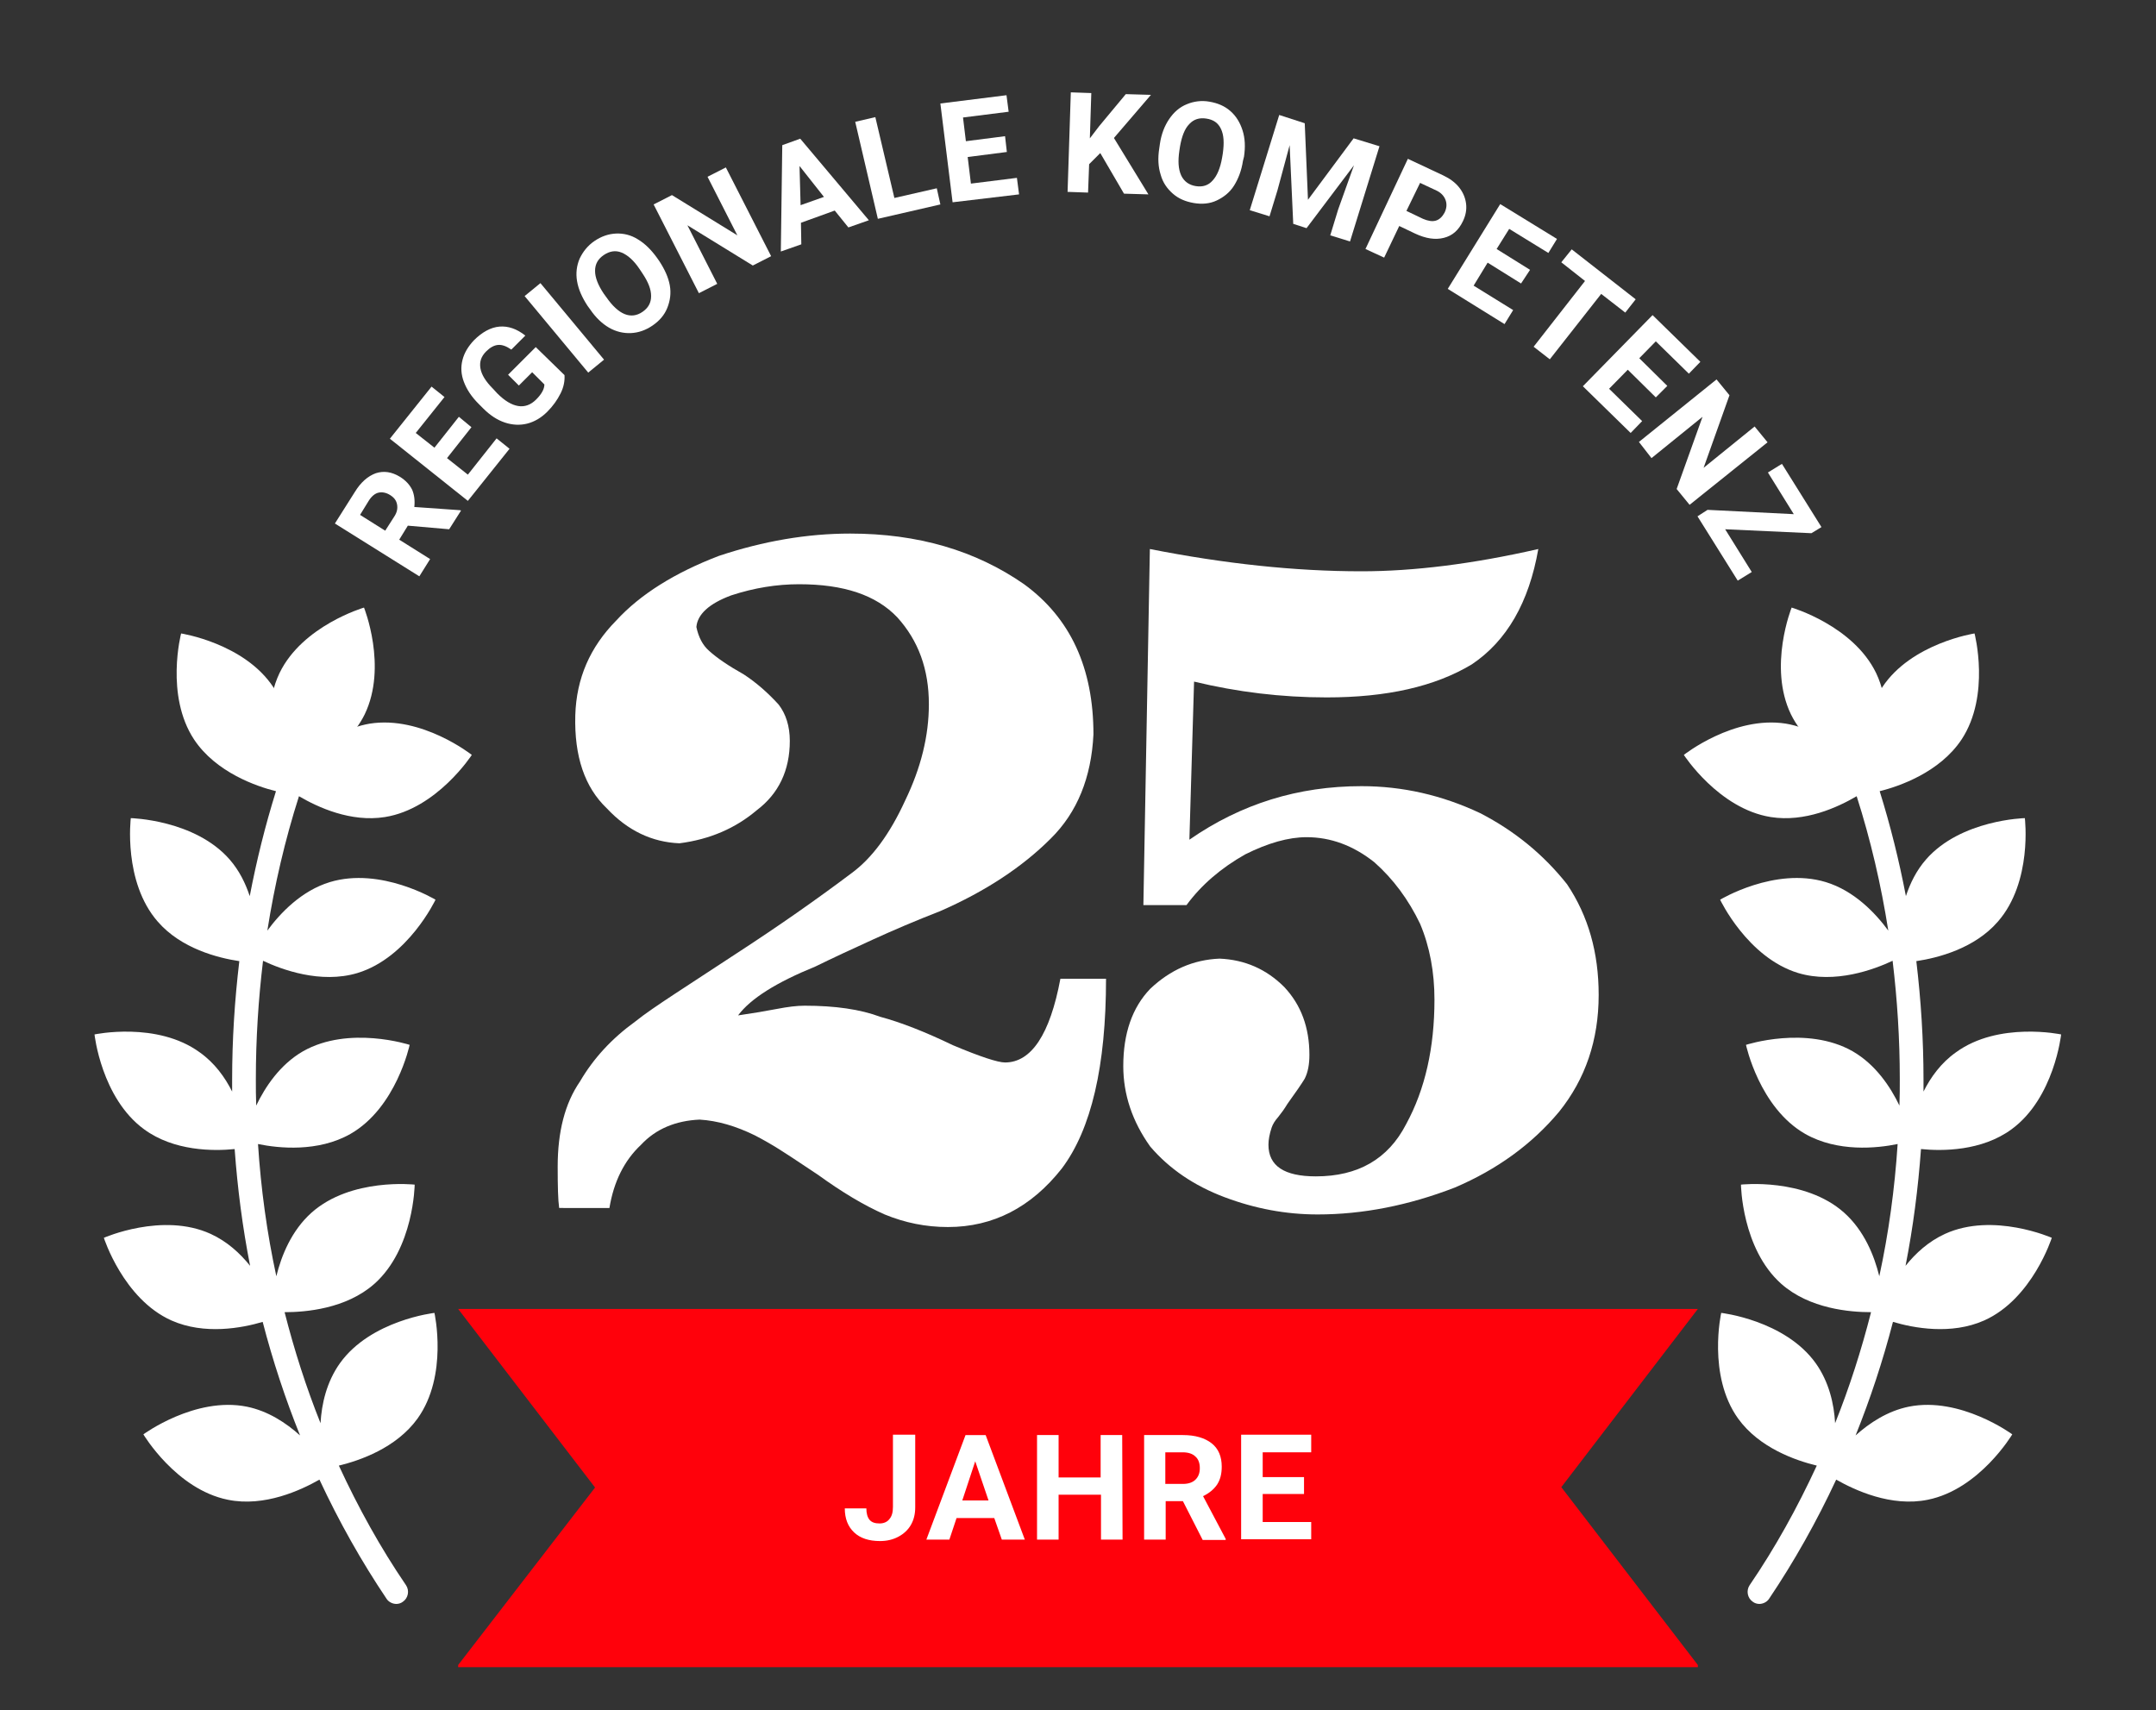 <?xml version="1.0" encoding="utf-8"?>
<!-- Generator: Adobe Illustrator 27.9.3, SVG Export Plug-In . SVG Version: 9.03 Build 53313)  -->
<svg version="1.1" id="Ebene_1" xmlns="http://www.w3.org/2000/svg" xmlns:xlink="http://www.w3.org/1999/xlink" x="0px" y="0px"
	 viewBox="0 0 600 476" style="enable-background:new 0 0 600 476;" xml:space="preserve">
<rect x="0" y="0" width="600" height="476" fill="#333333" stroke="none"/>
<style type="text/css">
	.st0{fill:#FFFFFF;}
	.st1{fill:#FF010B;}
</style>
<g>
	<g>
		<path class="st0" d="M155.6,336.1c-0.3-2.1-0.4-5.9-0.4-11.4c0-9.7,2-17.6,6.2-23.7c3.8-6.5,8.9-12,15.4-16.7
			c2.6-2.1,6.3-4.6,11-7.7c4.7-3.1,10.4-6.8,17.1-11.2c11.7-7.6,22.4-15.1,32.1-22.4c5.6-4.1,10.6-10.8,14.9-20.2
			c4.4-9.1,6.6-18,6.6-26.8c0-9.7-2.9-17.7-8.8-24.2c-5.9-6.2-14.9-9.2-27.3-9.2c-6.2,0-12.5,1-18.9,3.1c-6.2,2.3-9.4,5.3-9.7,8.8
			c0.6,2.9,1.8,5.1,3.5,6.6c2.3,2.1,5.6,4.3,9.7,6.6c3.5,2.3,6.7,5.1,9.7,8.4c2,2.6,3.1,6,3.1,10.1c0,8.2-3.1,14.7-9.2,19.3
			c-5.9,5-13,8.1-21.5,9.2c-7.6-0.3-14.4-3.5-20.2-9.7c-6.2-5.9-9.1-14.5-8.8-25.9c0.3-10.3,4.1-19,11.4-26.4
			c6.7-7.3,16.3-13.3,28.6-18c12.3-4.1,24.5-6.2,36.5-6.2c18.8,0,34.9,4.7,48.4,14.1c12.9,9.4,19.3,23.3,19.3,41.8
			c-0.6,12-4.5,21.7-11.9,29c-7.9,7.9-18.2,14.7-30.8,20.2c-6.7,2.6-13,5.3-18.7,7.9s-11.1,5.1-16,7.5c-10.8,4.4-18,8.9-21.5,13.6
			c4.1-0.6,7.7-1.2,10.8-1.8c3.1-0.6,5.6-0.9,7.7-0.9c8.5,0,15.5,1,21.1,3.1c5.6,1.5,12.3,4.1,20.2,7.9c7.6,3.2,12.5,4.8,14.5,4.8
			c7.3,0,12.5-7.8,15.4-23.3h12.7c0,24.3-4.1,41.9-12.3,52.8c-8.5,10.8-19.1,16.3-31.7,16.3c-6.2,0-12-1.2-17.6-3.5
			c-5.9-2.6-12-6.3-18.5-11c-3.5-2.3-6.7-4.5-9.7-6.4c-2.9-1.9-5.6-3.4-7.9-4.6c-5.3-2.6-10.4-4.1-15.4-4.4
			c-6.7,0.3-12.2,2.6-16.3,7c-4.7,4.4-7.6,10.3-8.8,17.6H155.6z"/>
		<path class="st0" d="M318.2,251.7l1.8-98.9c20.8,4.1,40.4,6.2,58.9,6.2c14.4,0,30.8-2,49.2-6.2c-2.6,14.9-8.8,25.6-18.5,32.1
			c-10.3,6.2-23.7,9.2-40.4,9.2c-12.6,0-24.9-1.5-36.9-4.4l-1.3,44c14.4-10,30.3-14.9,47.9-14.9c11.4,0,22.4,2.5,33,7.5
			c9.7,5,17.7,11.6,24.2,19.8c5.9,8.8,8.8,19,8.8,30.8c0,12.6-3.7,23.4-11,32.5c-7.6,9.1-17.3,16.1-29,21.1
			c-12.9,5-25.7,7.5-38.2,7.5c-8.8,0-17.4-1.6-25.9-4.8c-8.5-3.2-15.4-7.9-20.7-14.1c-5-7-7.5-14.5-7.5-22.4
			c0-9.1,2.5-16.3,7.5-21.5c5.6-5.3,12-8.1,19.3-8.4c7,0.3,13,2.9,18,7.9c4.7,5,7,11.3,7,18.9c0,2.6-0.4,4.8-1.3,6.6
			c-0.9,1.5-2.5,3.8-4.8,7c-0.9,1.5-1.8,2.7-2.6,3.7c-0.9,1-1.5,2-1.8,2.9c-0.6,1.8-0.9,3.4-0.9,4.8c0,5.9,4.4,8.8,13.2,8.8
			c11.7,0,20.1-4.8,25.1-14.5c5.3-9.7,7.9-21.3,7.9-34.7c0-7.6-1.3-14.7-4-21.1c-3.2-6.7-7.5-12.5-12.7-17.1c-5.9-4.7-12.2-7-18.9-7
			c-5,0-10.7,1.6-17.1,4.8c-6.7,3.8-12.2,8.5-16.3,14.1H318.2z"/>
	</g>
	<g>
		<g id="XMLID_00000124840959753241162930000010099922697282538635_">
			<path id="XMLID_00000082326640599055283510000009931254833677159091_" class="st1" d="M472.5,364.3h-345l38.1,49.7l-38.1,49.4
				v0.6h345v-0.6l-38-49.5L472.5,364.3z"/>
		</g>
		<g id="XMLID_00000151517297645640917850000005388303358045241782_">
			<path id="XMLID_00000021797687859970237320000018147177336875258261_" class="st0" d="M102.9,201.4c-6.5,1.1-12.1,4.7-16.2,8.3
				c-0.3-1-0.9-1.9-2-2.3c-1.5-0.6-3,0.1-3.8,1.3c-0.1-5.5-1.2-11.9-4.8-17.4c-8.1-12.3-25.7-15-25.7-15s-4.5,17.2,3.6,29.5
				c6.1,9.2,17.5,13.1,22.8,14.4c-3,9.6-5.4,19.3-7.3,29.2c-1.2-3.6-2.9-7.1-5.6-10.2c-9.7-11.1-27.5-11.5-27.5-11.5
				s-2.2,17.7,7.5,28.8c6.5,7.5,16.7,10.1,22.7,11c-1.3,10.9-2,21.9-2,33c0,1.1,0,2.2,0,3.3c-2-4-4.9-8-9-10.9
				c-11.9-8.7-29.3-5-29.3-5s1.9,17.7,13.8,26.4c8.3,6.1,19.3,6.1,25.2,5.5c0.8,11,2.2,21.8,4.3,32.5c-2.8-3.5-6.4-6.8-11-8.9
				c-13.4-6.1-29.7,1.1-29.7,1.1s5.4,17,18.8,23c9.2,4.1,19.7,2.1,25.4,0.4c2.8,10.8,6.3,21.4,10.4,31.6c-3.9-3.5-8.9-6.8-14.8-8
				c-14.4-2.9-28.8,7.7-28.8,7.7s9.1,15.3,23.5,18.2c10.2,2.1,20.4-2.7,25.5-5.6c5.4,11.6,11.7,22.8,18.7,33.2
				c0.6,0.9,1.7,1.4,2.7,1.4c0.6,0,1.3-0.2,1.8-0.6c1.5-1,1.9-3.1,0.9-4.6c-7.1-10.4-13.3-21.6-18.7-33.3c5.8-1.4,16-4.9,21.9-13.1
				c8.6-12,4.7-29.4,4.7-29.4s-17.7,2-26.3,14c-3.7,5.2-5.1,11.3-5.4,16.7c-4-10-7.3-20.3-10-30.9c5.8,0,17.1-0.9,25-7.9
				c11-9.8,11.2-27.6,11.2-27.6s-17.7-2-28.7,7.8c-5.6,5-8.4,12-9.8,17.7c-2.6-12-4.3-24.4-5.1-36.8c5.8,1.2,16.7,2.3,25.7-2.8
				c12.8-7.3,16.5-24.8,16.5-24.8s-16.9-5.5-29.7,1.8c-6.4,3.7-10.5,9.9-13,15.1c-0.1-2.5-0.1-4.9-0.1-7.4c0-11.1,0.7-22.1,2-32.9
				c5.1,2.4,16,6.5,26.3,3.4c14.1-4.3,21.7-20.4,21.7-20.4s-15.2-9.2-29.4-4.9c-7.9,2.4-13.8,8.6-17.4,13.5
				c2-12.7,4.9-25.2,8.8-37.4c5.3,3.1,14.4,7.3,23.9,5.8c14.5-2.3,24.2-17.3,24.2-17.3S117.4,199.1,102.9,201.4z"/>
			<path class="st0" d="M101.5,198.8c-2.9,5.9-8,10.2-12.6,13.1c0.6,0.4,1.2,1,1.5,1.7L76,209.3c-1.2-6-1.8-14.5,1.8-22
				c6.4-13.2,23.5-18.2,23.5-18.2S107.9,185.5,101.5,198.8z"/>
			<path id="XMLID_00000068673190871852944710000015754133964205352597_" class="st0" d="M468.6,210.1c0,0,9.7,15,24.2,17.3
				c9.5,1.5,18.6-2.7,23.9-5.8c3.9,12.2,6.8,24.7,8.8,37.4c-3.6-4.9-9.5-11.1-17.4-13.5c-14.2-4.3-29.4,4.9-29.4,4.9
				s7.6,16.1,21.7,20.4c10.3,3.1,21.2-1,26.3-3.4c1.3,10.8,2,21.8,2,32.9c0,2.5,0,4.9-0.1,7.4c-2.5-5.2-6.6-11.4-13-15.1
				c-12.8-7.3-29.7-1.8-29.7-1.8s3.7,17.5,16.5,24.8c9,5.1,19.9,4,25.7,2.8c-0.8,12.4-2.5,24.8-5.1,36.8c-1.4-5.7-4.2-12.7-9.8-17.7
				c-11-9.8-28.7-7.8-28.7-7.8s0.2,17.8,11.2,27.6c7.9,7,19.2,7.9,25,7.9c-2.7,10.6-6,20.9-10,30.9c-0.3-5.4-1.7-11.5-5.4-16.7
				c-8.6-12-26.3-14-26.3-14s-3.9,17.4,4.7,29.4c5.9,8.2,16.1,11.7,21.9,13.1c-5.4,11.7-11.6,22.9-18.7,33.3c-1,1.5-0.6,3.6,0.9,4.6
				c0.5,0.4,1.2,0.6,1.8,0.6c1,0,2.1-0.5,2.7-1.4c7-10.4,13.3-21.6,18.7-33.2c5.1,2.9,15.3,7.7,25.5,5.6
				c14.4-2.9,23.5-18.2,23.5-18.2s-14.4-10.6-28.8-7.7c-5.9,1.2-10.9,4.5-14.8,8c4.1-10.2,7.6-20.8,10.4-31.6
				c5.7,1.7,16.2,3.7,25.4-0.4c13.4-6,18.8-23,18.8-23s-16.3-7.2-29.7-1.1c-4.6,2.1-8.2,5.4-11,8.9c2.1-10.7,3.5-21.5,4.3-32.5
				c5.9,0.6,16.9,0.6,25.2-5.5c11.9-8.7,13.8-26.4,13.8-26.4s-17.4-3.7-29.3,5c-4.1,2.9-7,6.9-9,10.9c0-1.1,0-2.2,0-3.3
				c0-11.1-0.7-22.1-2-33c6-0.9,16.2-3.5,22.7-11c9.7-11.1,7.5-28.8,7.5-28.8s-17.8,0.4-27.5,11.5c-2.7,3.1-4.4,6.6-5.6,10.2
				c-1.9-9.9-4.3-19.6-7.3-29.2c5.3-1.3,16.7-5.2,22.8-14.4c8.1-12.3,3.6-29.5,3.6-29.5s-17.6,2.7-25.7,15
				c-3.6,5.5-4.7,11.9-4.8,17.4c-0.8-1.2-2.3-1.9-3.8-1.3c-1.1,0.4-1.7,1.3-2,2.3c-4.1-3.6-9.7-7.2-16.2-8.3
				C482.5,199.1,468.6,210.1,468.6,210.1z"/>
			<path class="st0" d="M498.4,198.8c2.9,5.9,8,10.2,12.6,13.1c-0.6,0.4-1.2,1-1.5,1.7l14.4-4.3c1.2-6,1.8-14.5-1.8-22
				c-6.4-13.2-23.5-18.2-23.5-18.2S492,185.5,498.4,198.8z"/>
		</g>
		<g>
			<path class="st0" d="M113.5,146.3l-2.4,3.9l8.6,5.4l-3,4.8l-23.5-14.7l5.5-8.7c1.7-2.8,3.7-4.5,5.9-5.3c2.2-0.7,4.4-0.4,6.7,1
				c1.6,1,2.7,2.2,3.4,3.6c0.6,1.4,0.8,3,0.6,4.8l12.8,0.9l0.2,0.1l-3.3,5.2L113.5,146.3z M107.2,147.7l2.5-3.9
				c0.8-1.2,1-2.3,0.8-3.4c-0.2-1.1-0.8-1.9-1.9-2.6c-1.1-0.7-2.2-0.9-3.2-0.7s-2,1-2.8,2.3l-2.4,3.9L107.2,147.7z"/>
			<path class="st0" d="M131.2,118.9l-6.8,8.6l5.8,4.6l8-10.1l3.6,2.9l-11.6,14.5l-21.7-17.3l11.6-14.5l3.6,2.9l-8,10l5.2,4.1
				l6.8-8.6L131.2,118.9z"/>
			<path class="st0" d="M157.1,104.4c0.1,1.6-0.2,3.3-1.1,5.1c-0.9,1.8-2.1,3.5-3.7,5.1c-1.7,1.7-3.6,2.8-5.6,3.3s-4.1,0.4-6.2-0.3
				c-2.1-0.7-4.1-2-6-3.9l-1.3-1.3c-2-2-3.3-4-4.1-6.1s-0.9-4.1-0.4-6.1s1.6-3.8,3.2-5.5c2.3-2.3,4.7-3.6,7.1-3.8
				c2.4-0.2,4.8,0.6,7.2,2.5l-3.9,3.9c-1.3-0.9-2.5-1.4-3.7-1.3c-1.1,0.1-2.2,0.7-3.3,1.8c-1.4,1.4-1.9,2.9-1.6,4.7
				c0.3,1.8,1.5,3.7,3.5,5.7l1.2,1.3c2.1,2.1,4,3.2,5.8,3.5s3.5-0.3,5-1.8s2.3-2.9,2.3-4.2l-3.4-3.4l-3.7,3.7l-3-3l7.7-7.7
				L157.1,104.4z"/>
			<path class="st0" d="M168.1,100.1l-4.4,3.6L146,82.4l4.4-3.6L168.1,100.1z"/>
			<path class="st0" d="M183.5,72.7c1.5,2.3,2.5,4.5,2.9,6.7s0.1,4.3-0.7,6.3s-2.2,3.6-4.1,4.9c-1.9,1.3-3.9,2-6,2.1
				s-4.2-0.4-6.1-1.5s-3.7-2.8-5.2-5l-0.8-1.1c-1.5-2.3-2.5-4.5-2.9-6.8s-0.1-4.4,0.7-6.3c0.9-1.9,2.2-3.6,4.1-4.9
				c1.9-1.3,3.9-2,6-2.1s4.2,0.4,6.1,1.6c2,1.2,3.7,2.9,5.3,5.1L183.5,72.7z M178,74.9c-1.6-2.4-3.3-3.9-5-4.6s-3.4-0.4-5,0.7
				s-2.4,2.5-2.4,4.4c0,1.8,0.8,3.9,2.4,6.3l0.8,1.1c1.6,2.3,3.3,3.9,5,4.6s3.4,0.5,5-0.6s2.4-2.5,2.4-4.4s-0.8-3.9-2.4-6.3
				L178,74.9z"/>
			<path class="st0" d="M214.6,71.3l-5.1,2.6l-18.2-11.2l8.3,16.3l-5.1,2.6l-12.6-24.7l5.1-2.6l18.2,11.2l-8.3-16.3l5.1-2.6
				L214.6,71.3z"/>
			<path class="st0" d="M232.3,58.6l-9.4,3.4l0.1,6l-5.7,2l0.4-29.6l5-1.8l19.1,22.7l-5.7,2L232.3,58.6z M222.8,57.1l6.5-2.3
				l-6.8-8.6L222.8,57.1z"/>
			<path class="st0" d="M248.9,55.1l11.8-2.7l1,4.5l-17.4,4l-6.3-27l5.6-1.3L248.9,55.1z"/>
			<path class="st0" d="M280.2,42.3l-10.9,1.4l0.9,7.4l12.8-1.6l0.6,4.6l-18.5,2.2l-3.4-27.5l18.4-2.3l0.6,4.6L268,32.7l0.8,6.6
				l10.9-1.4L280.2,42.3z"/>
			<path class="st0" d="M306.2,42.6l-3.1,3.1l-0.3,7.9l-5.7-0.2l0.9-27.7l5.7,0.2l-0.4,12.6l2.6-3.4l7.4-8.9l7,0.2l-10.3,12
				l9.6,15.7l-6.8-0.2L306.2,42.6z"/>
			<path class="st0" d="M345.9,44.8c-0.4,2.7-1.3,5-2.5,6.9s-2.9,3.2-4.8,4.1s-4.1,1.1-6.4,0.7c-2.3-0.4-4.2-1.2-5.8-2.6
				c-1.6-1.4-2.8-3.1-3.4-5.3c-0.7-2.2-0.8-4.6-0.4-7.2l0.2-1.4c0.4-2.7,1.3-5,2.6-6.9c1.3-1.9,2.9-3.3,4.9-4.1
				c1.9-0.8,4.1-1.1,6.3-0.7c2.3,0.4,4.2,1.2,5.8,2.6c1.6,1.4,2.7,3.2,3.4,5.4c0.7,2.2,0.8,4.6,0.4,7.3L345.9,44.8z M340.3,42.7
				c0.4-2.9,0.3-5.1-0.5-6.8s-2.1-2.6-4.1-2.9c-1.9-0.3-3.5,0.2-4.7,1.5c-1.3,1.3-2.1,3.4-2.6,6.2l-0.2,1.3c-0.4,2.8-0.3,5,0.5,6.8
				c0.8,1.7,2.2,2.7,4.1,3s3.5-0.2,4.7-1.6c1.2-1.3,2.1-3.4,2.6-6.3L340.3,42.7z"/>
			<path class="st0" d="M363.1,34.3l0.9,21.3l12.7-17.1l7.2,2.2l-8.2,26.5l-5.5-1.7l2.2-7.2l4.4-12.3l-13.2,17.5l-3.7-1.2l-1-21.9
				L355.5,53l-2.2,7.2l-5.5-1.7L356,32L363.1,34.3z"/>
			<path class="st0" d="M389.4,62.9l-4.2,8.8l-5.2-2.4l11.8-25.1l9.8,4.6c1.9,0.9,3.4,2,4.5,3.4s1.7,2.9,1.9,4.5
				c0.2,1.6-0.1,3.3-0.9,4.9c-1.2,2.5-2.9,4-5.3,4.6s-5,0.2-8-1.2L389.4,62.9z M391.4,58.7l4.6,2.2c1.4,0.6,2.6,0.8,3.6,0.5
				s1.8-1.1,2.4-2.2c0.6-1.2,0.7-2.4,0.3-3.5c-0.4-1.1-1.2-2-2.4-2.6l-4.7-2.2L391.4,58.7z"/>
			<path class="st0" d="M423.3,78.9l-9.3-5.8l-3.9,6.4l11,6.8l-2.4,3.9l-15.8-9.8l14.6-23.6l15.8,9.7l-2.4,3.9L420,63.7l-3.5,5.6
				l9.3,5.8L423.3,78.9z"/>
			<path class="st0" d="M452.3,87l-6.7-5.2L431.3,100l-4.5-3.5l14.3-18.3l-6.6-5.2l2.9-3.6l17.8,13.9L452.3,87z"/>
			<path class="st0" d="M460.8,110.6l-7.8-7.7l-5.2,5.3l9.2,9l-3.2,3.3l-13.3-13l19.4-19.8l13.3,13L470,104l-9.2-9l-4.6,4.7l7.8,7.7
				L460.8,110.6z"/>
			<path class="st0" d="M470.2,140.5l-3.6-4.4l7.2-20.1l-14.2,11.5l-3.5-4.5l21.6-17.4l3.6,4.4l-7.2,20.2l14.2-11.5l3.6,4.4
				L470.2,140.5z"/>
			<path class="st0" d="M480.1,147.3l7.4,11.9l-3.9,2.4l-11.2-17.9l2.8-1.8l24,1.2l-7.2-11.6l3.9-2.4l11,17.6l-2.8,1.7L480.1,147.3z
				"/>
		</g>
		<g>
			<path class="st0" d="M248.7,399.3h6v20.2c0,1.9-0.4,3.5-1.2,4.9s-2,2.5-3.5,3.3s-3.2,1.2-5.1,1.2c-3.1,0-5.5-0.8-7.2-2.4
				s-2.6-3.8-2.6-6.7h6c0,1.4,0.3,2.5,0.9,3.2s1.5,1,2.8,1c1.1,0,2.1-0.4,2.7-1.2c0.7-0.8,1-1.9,1-3.4v-20.1H248.7z"/>
			<path class="st0" d="M276.7,422.5h-10.5l-2,6h-6.4l10.9-29.1h5.6l10.9,29.1h-6.4L276.7,422.5z M267.8,417.6h7.3l-3.7-10.9
				L267.8,417.6z"/>
			<path class="st0" d="M312.4,428.5h-6V416h-11.8v12.5h-6v-29.1h6v11.8h11.7v-11.8h6L312.4,428.5L312.4,428.5z"/>
			<path class="st0" d="M329.2,417.8h-4.8v10.7h-6v-29.1h10.8c3.4,0,6.1,0.8,8,2.3s2.8,3.7,2.8,6.5c0,2-0.4,3.6-1.3,5
				c-0.9,1.3-2.2,2.4-3.9,3.2l6.3,11.9v0.3h-6.4L329.2,417.8z M324.4,413h4.8c1.5,0,2.7-0.4,3.5-1.2c0.8-0.8,1.2-1.8,1.2-3.2
				c0-1.4-0.4-2.5-1.2-3.2c-0.8-0.8-2-1.2-3.6-1.2h-4.8v8.8L324.4,413L324.4,413z"/>
			<path class="st0" d="M362.9,415.8h-11.5v7.8h13.5v4.8h-19.5v-29.1h19.5v4.9h-13.5v6.9h11.5V415.8z"/>
		</g>
	</g>
</g>
</svg>
